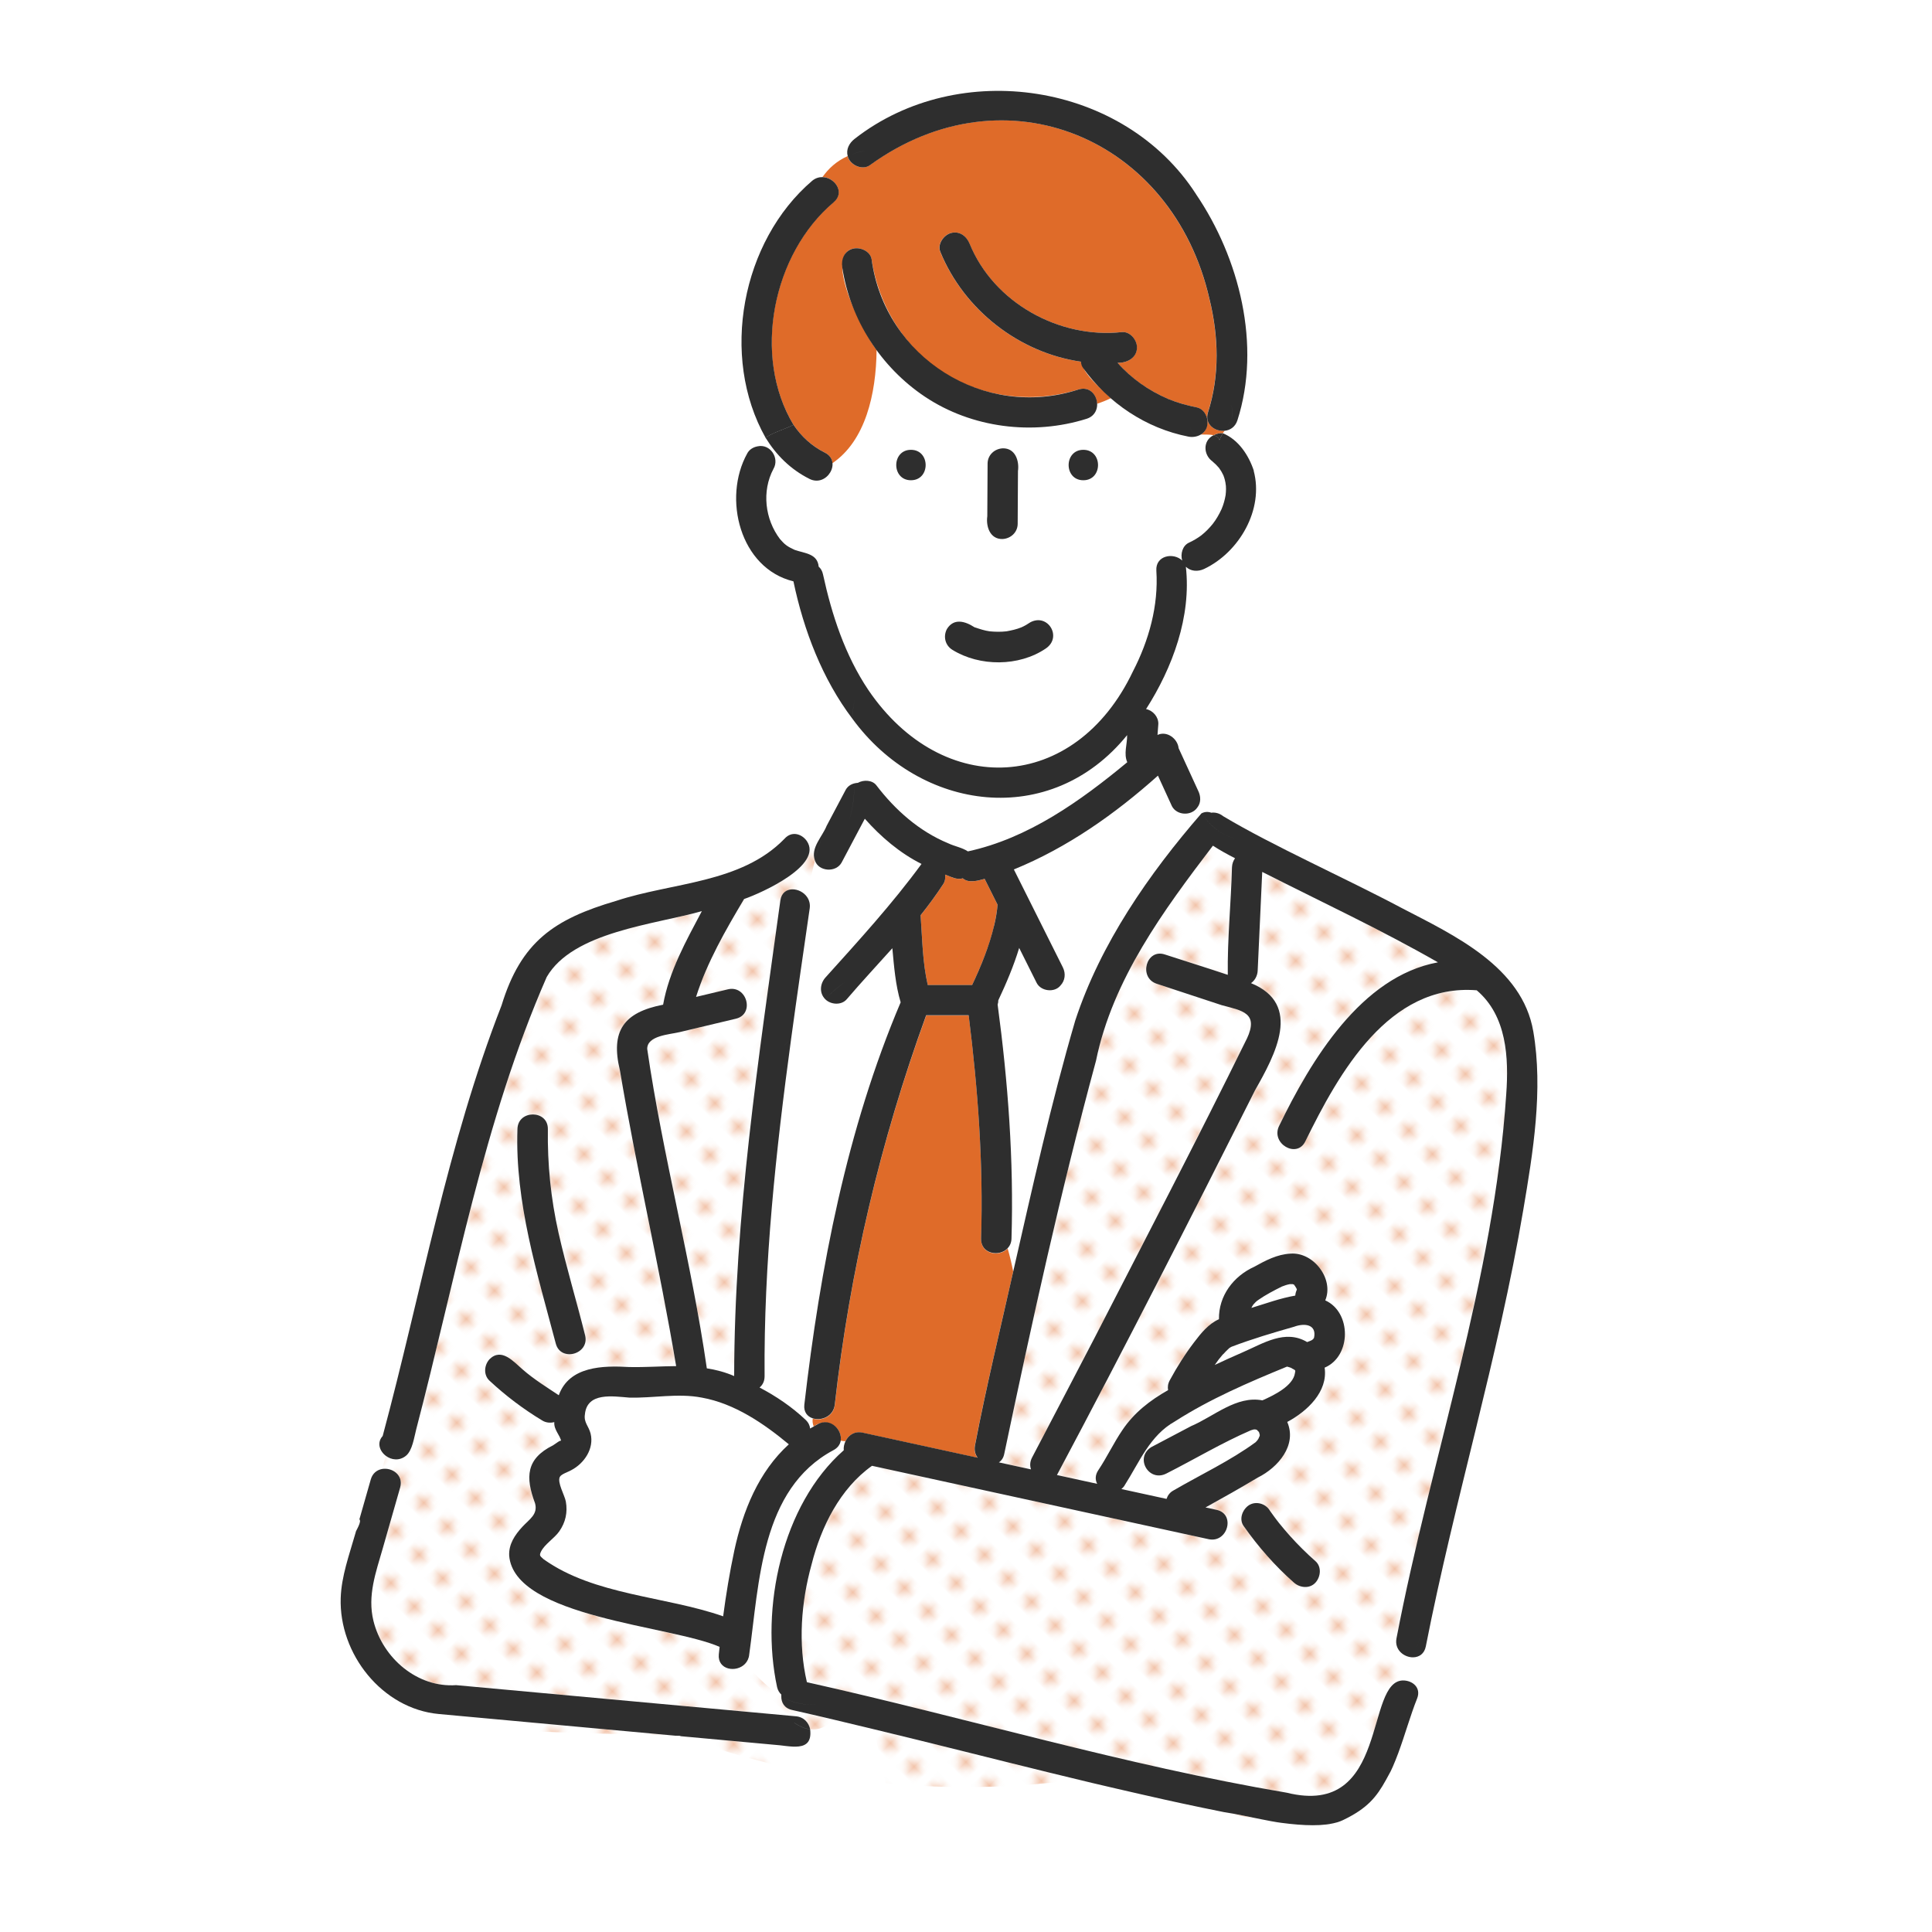 <?xml version="1.0" encoding="UTF-8"?>
<svg id="txt" xmlns="http://www.w3.org/2000/svg" xmlns:xlink="http://www.w3.org/1999/xlink" viewBox="0 0 400 400">
  <defs>
    <style>
      .cls-1 {
        clip-path: url(#clippath);
      }

      .cls-2 {
        fill: none;
      }

      .cls-2, .cls-3, .cls-4, .cls-5, .cls-6, .cls-7, .cls-8, .cls-9, .cls-10 {
        stroke-width: 0px;
      }

      .cls-3 {
        fill: url(#_新規パターン_5);
      }

      .cls-4 {
        opacity: .4;
      }

      .cls-4, .cls-9 {
        fill: #df6B29;
      }

      .cls-5 {
        fill: url(#_新規パターン_5-3);
      }

      .cls-6 {
        fill: url(#_新規パターン_5-4);
      }

      .cls-7 {
        fill: url(#_新規パターン_5-2);
      }

      .cls-8 {
        fill: #2e2e2e;
      }

      .cls-10 {
        fill: #fff;
      }
    </style>
    <clipPath id="clippath">
      <path class="cls-2" d="m370,200c0,56.63-32.22,109.98-74.8,140.88,0,0,4.51,4.58-8.24,27.62-1.97,3.55-3.82,5.89-8.9,8.33s-16.06.16-24.76-1.57c-6.65-1.32-30.25-6.81-30.25-6.81-7.54,1.02-15.23,1.55-23.04,1.55-20.85,0-40.82-3.75-59.27-10.62,0,0-48.08-1.16-54.32-2.3-4.31-.79-9.17-2.77-11.1-4.73-17.79-18.07.79-35.93-.89-37.77-27.59-30.22-44.42-70.44-44.42-114.58C30,106.11,106.11,0,200,0s170,106.11,170,200Z"/>
    </clipPath>
    <pattern id="_新規パターン_5" data-name="新規パターン 5" x="0" y="0" width="4.98" height="5.18" patternTransform="translate(-14372.94 6557.42) rotate(45) scale(1.38)" patternUnits="userSpaceOnUse" viewBox="0 0 4.98 5.18">
      <g>
        <rect class="cls-2" x="0" width="4.98" height="5.18"/>
        <rect class="cls-10" x="0" y="0" width="4.98" height="5.18"/>
        <circle class="cls-4" cx="2.49" cy="2.59" r="1.06"/>
      </g>
    </pattern>
    <pattern id="_新規パターン_5-2" data-name="新規パターン 5" patternTransform="translate(-14377.58 6555.28) rotate(45) scale(1.38)" xlink:href="#_新規パターン_5"/>
    <pattern id="_新規パターン_5-3" data-name="新規パターン 5" patternTransform="translate(-14377.58 6555.28) rotate(45) scale(1.38)" xlink:href="#_新規パターン_5"/>
    <pattern id="_新規パターン_5-4" data-name="新規パターン 5" patternTransform="translate(-14377.58 6555.28) rotate(45) scale(1.38)" xlink:href="#_新規パターン_5"/>
  </defs>
  <circle class="cls-10" cx="200" cy="200" r="170"/>
  <g class="cls-1">
    <g>
      <path class="cls-10" d="m270.31,277.68c.12.06.21.15.33.21.39-.13.91-.35,1.08-.47-.08.06.22-.21.29-.28,0-.01,0-.02.02-.05-.17.17-.02-.05.04-.11.58-2.78-1.96-3.08-4.14-2.27-4.36,1.24-8.71,2.52-12.94,4.14-.17.07-.31.18-.47.28-1.16,1.04-2.12,2.24-3,3.52,1.89-.89,3.79-1.76,5.7-2.58,4.28-1.84,8.51-4.69,13.1-2.37Z"/>
      <path class="cls-9" d="m260.49,296.29s.02.04.04.07c0,0,0,0,0,0-.01-.02-.03-.05-.04-.07Z"/>
      <path class="cls-9" d="m260.8,297.12c-.02.07-.04.13-.05.2-.07.3.06.03.05-.2Z"/>
      <path class="cls-9" d="m260.84,297.24s-.02-.1-.04-.15c0,0,0,0,0,.01.02.05.02.07.04.14Z"/>
      <path class="cls-9" d="m272.02,277.09s0,0,0,0c0,0,0-.03.02-.04,0,.01-.01.03-.02.04Z"/>
      <path class="cls-9" d="m260.7,296.63c0-.05-.07-.17-.17-.26.04.08.09.15.13.23.02.02.03.04.04.03Z"/>
      <path class="cls-9" d="m260.81,297.06s0,.01,0,.02h0s0-.01,0-.02Z"/>
      <path class="cls-9" d="m268.04,266.1s0,0,0,0c-.04-.05-.06-.08-.08-.11-.03-.02-.03-.03-.07-.05,0,0,0,0,0,0-.02,0-.04,0-.06-.01.04.04.07.08.12.12.04.03.08.06.1.06Z"/>
      <path class="cls-9" d="m272.07,276.96s0,.01-.01.02c0,0,0,.02,0,.03,0-.01.01-.03.02-.04Z"/>
      <path class="cls-9" d="m272.05,277.01s0,0,0,0c0,.01,0,.03-.01.04.01-.02,0-.02.01-.04Z"/>
      <path class="cls-10" d="m259.11,270.74s0,.02,0,.03c3.01-.91,5.99-2.01,9.09-2.55.03-.42.15-.84.33-1.23-.02-.06-.03-.12-.05-.17-.02-.04-.02-.06-.03-.09-.16-.27-.2-.33-.33-.54-.04-.04-.1-.09-.17-.17-.03-.03-.08-.07-.12-.12-.09-.03-.15-.04-.23-.07-.18,0-.36,0-.54.01-.57.1-1.11.29-1.65.5-1.7.85-3.33,1.7-4.89,2.78.08-.05.06-.02-.22.15,0,0-.01,0-.02.01-.26.23-.42.36-.65.65-.04.08-.11.18-.18.22-.12.19-.24.37-.33.57Z"/>
      <path class="cls-9" d="m260.8,297.12h0s0-.02,0-.02c0,0,0,0,0,0,0,0,0,.02,0,.02Z"/>
      <path class="cls-10" d="m242.86,308.62c5.63-3.27,11.86-6.2,17.08-10.03-.02.02.22-.25.34-.37.09-.13.24-.35.23-.34.06-.1.17-.41.2-.46,0-.03.02-.07.03-.1.01-.05.03-.12.05-.2,0-.03,0-.06-.01-.09-.13-.43-.05-.17,0,0,0,0,0,0,0,0,0,.02.01.04.02.06,0,0,0,0,0-.01-.04-.13-.08-.27-.1-.4-.02-.03-.03-.06-.05-.09-.03-.03-.07-.11-.14-.23-.05-.05-.1-.1-.16-.15.14.16.25.29-.19-.19.06.06.13.13.19.19-.05-.06-.11-.13-.14-.17-.1-.03-.28-.08-.26-.08-.43-.05-.46.01-1.01.17-5.95,2.57-11.63,5.98-17.43,8.92-3.68,1.94-6.68-3.25-3.18-5.44,2.76-1.46,5.53-2.92,8.29-4.37,4.69-2,9.36-6.34,14.72-5.31,2.41-1.06,6.37-3,6.74-5.67.08-.54.19-.47-.4-.85.41.27-.36-.14-.43-.22-.23-.08-.46-.15-.7-.22-.05,0-.07-.01-.1-.02-.01,0-.03,0-.04,0-7.96,3.27-15.93,6.68-23.19,11.34-2.53,1.62-4.49,3.41-6.09,5.97-1.75,2.6-2.9,5.71-5.01,8.04,3.12.68,6.23,1.36,9.35,2.04.23-.71.69-1.34,1.37-1.71Z"/>
      <path class="cls-9" d="m267.78,265.87s0,0,0,0c.01.02.03.03.04.05,0,0,0,0,0,0-.01-.02-.03-.03-.04-.05Z"/>
      <path class="cls-3" d="m258.62,210.53c-.91-1.43-4.21-1.93-5.69-2.42-4.48-1.48-8.97-2.95-13.45-4.43-3.84-1.26-2.19-7.34,1.67-6.07,4.33,1.43,8.71,2.77,13.04,4.22-.1-7.4.67-14.88.87-22.31.03-.68.26-1.31.63-1.83-1.57-.8-3.11-1.65-4.58-2.6-10.19,13.36-20.76,27.68-24.2,44.51-7.3,26.88-13.26,54.11-18.99,81.36-.16.86-.58,1.44-1.12,1.81,2.22.48,4.43.97,6.65,1.45-.25-.73-.24-1.58.22-2.46,4.31-8.22,8.61-16.44,12.89-24.68,6.66-12.81,13.24-25.65,19.76-38.53,3.81-7.87,8.18-15.52,11.8-23.47.53-1.25,1.31-3.28.5-4.56Z"/>
      <path class="cls-9" d="m201.77,129.87c.32.16.16.07.02,0,0,0-.02,0-.02,0,0,0,0,0,0,0Z"/>
      <path class="cls-9" d="m260.37,269.24s.1-.06.14-.1c-.04.02-.09.06-.14.1Z"/>
      <path class="cls-9" d="m201.77,129.87s-.02-.01-.04-.02c-.12-.05-.09-.02.04.02Z"/>
      <path class="cls-9" d="m272.07,276.96s0,.01,0,.02c0,0,.01-.02,0-.02Z"/>
      <path class="cls-9" d="m272.07,276.95c.02-.09.04-.18.05-.23-.02.11-.04.18-.05.23Z"/>
      <path class="cls-9" d="m268.05,266.1s0-.05-.08-.11c.02.03.05.06.08.11Z"/>
      <path class="cls-9" d="m260.16,269.38c.07-.04.09-.06.14-.09.02-.02.05-.04.07-.06-.07.05-.14.1-.21.14Z"/>
      <path class="cls-9" d="m259.5,270.08s-.02.03-.03.05c.04-.05.1-.11.15-.17.05-.09.04-.13-.12.12Z"/>
      <path class="cls-9" d="m259.39,270.21s.04-.02.06-.04c0-.01.02-.03.03-.04-.04.05-.08.08-.09.08Z"/>
      <path class="cls-9" d="m268.54,266.97s0,0,0,0c0-.03-.03-.08-.07-.15.02.05.04.09.06.16Z"/>
      <path class="cls-9" d="m199.33,181.85c-1.28.41-2.47-.37-3.66-.76.1.68,0,1.37-.39,1.97-1.45,2.23-3.03,4.36-4.68,6.44.35,4.82.39,9.71,1.48,14.45h9.19c2.44-5.18,4.72-10.9,5.27-16.62-.89-1.79-1.79-3.57-2.68-5.36-1.44.39-3.36.93-4.53-.12Z"/>
      <path class="cls-10" d="m135.6,289.19c-1.77.1-3.53.21-5.3.17-3.37-.27-8.74-1.19-9.19,3.46-.27,1.69.75,2.39,1.16,3.96.8,3.13-1.32,6.22-4.03,7.62-.57.34-2.03.79-2.33,1.37-.59,1.15,1.01,3.82,1.24,5.11.4,2.23-.06,4.31-1.36,6.17-1.01,1.44-3.06,2.67-3.8,4.23-.4.83-.15.88.58,1.56,10.53,7.48,25.18,7.6,37.15,11.8,1.75-12.55,3.86-26.81,13.59-35.59-5.16-4.3-11.22-8.46-18.02-9.67-3.18-.65-6.49-.36-9.7-.18Z"/>
      <path class="cls-3" d="m160.25,370.1v-8.88c-16.8-1.54-33.6-3.08-50.4-4.62v4.1c1.89-1.66,5.54-.97,5.23,2.13-.43,4.33-.87,8.66-1.3,12.99-1.89,18.94-3.79,37.88-5.68,56.82-1.18,11.82-2.36,23.64-3.55,35.46-.17,1.66-1.35,2.63-2.65,2.91-.11,1.29.13,2.37.62,3.33,10.69-3.38,24.46,2.47,33.14-7.08,12.44-13.34,13.8-32.18,16.34-49.34,1.93-14.87,4.87-29.8,4.68-44.82-.11-2.27,1.82-3.27,3.57-2.99Z"/>
      <path class="cls-10" d="m167.74,358.04c.62,5-4.29,3.35-7.49,3.18v8.88c1.38.22,2.64,1.21,2.73,2.99.43,9.69-1.29,19.47-2.47,29.05,1.06-2.04,3.55-1.59,5.48-1.62,6.71.07,13.44-.14,20.14.08-1.68-10.97-3.53-21.92-5.77-32.8-.4-1.96.88-3.35,2.37-3.79-.76-1.91-1.39-3.86-1.67-5.95-2.81-.68-5.61-1.36-8.42-2.02-1.43,1.26-2.93,2.25-4.9,2Z"/>
      <path class="cls-7" d="m310.28,211.3c-1.05-2.37-2.66-4.44-4.54-6.26-18.2-1.46-28.54,17.09-35.48,31.27-1.77,3.65-7.21.45-5.44-3.18,6.58-13.54,16.95-30.95,32.89-33.88-11.84-6.78-24.22-12.55-36.38-18.72-.31,6.81-.63,13.63-.94,20.44-.05,1.06-.57,2.02-1.38,2.59,10.73,4.4,4.96,14.87.86,22.13-13.43,26.69-27,53.33-41.04,79.71,2.78.61,5.55,1.21,8.33,1.82-.42-.81-.45-1.8.23-2.82,1.79-2.69,3.16-5.64,4.99-8.31,2.4-3.6,5.72-6.16,9.46-8.27-.12-.63-.03-1.33.35-2.04,1.49-2.75,3.17-5.43,5.07-7.91,1.4-1.84,2.94-3.77,5.11-4.73-.08-4.86,3-8.91,7.33-10.87,2.35-1.3,4.73-2.58,7.47-2.71,4.81-.37,9.06,5.27,7.21,9.68,5.45,2.44,5.45,11.56-.13,13.93.73,4.96-3.6,9.03-7.74,11.24,2.06,4.81-1.88,9.42-6.09,11.51-3.56,2.14-7.19,4.18-10.83,6.19.77.17,1.54.33,2.3.5,3.97.86,2.28,6.94-1.67,6.07-23.23-5.06-46.45-10.13-69.68-15.19-6.64,4.72-10.56,12.69-12.51,20.42-2.17,7.83-2.83,16.42-.97,24.38,33.16,7.41,65.82,17.2,99.35,22.88,21.4,5.3,16.01-23.5,24.23-23.24.7-1.59,1.4-3.17,2.01-4.78-1.88.06-3.98-1.51-3.5-3.94,3.16-16.15,7.32-32.09,11.15-48.09,3.62-15.11,7.16-30.28,9.58-45.63.99-6.27,1.76-12.58,1.99-18.93.18-4.88.46-10.69-1.57-15.26Zm-37.92,116.37c-1.2,1.31-3.22,1.09-4.45,0-3.94-3.48-7.41-7.44-10.43-11.74-1.53-2.27,1.03-5.45,3.56-4.63,1.75.52,2.4,2.43,3.53,3.69-.56-.76.1.13.24.3.75.93,1.52,1.84,2.32,2.73,1.64,1.83,3.4,3.56,5.24,5.19,1.32,1.16,1.09,3.26,0,4.45Z"/>
      <path class="cls-5" d="m281.86,374.88c-8.34,6.01-19.26,1.64-28.47.3-24.3-4.85-48.24-11.33-72.33-17.12.27,2.08,2.84,14.21,3.6,16.12,1.53-.45,3.64,1.72,4.05,3.73,3.64,17.7,3.98,23.75,6.47,41.64,1.39,9.96,2.52,20.24,5.74,29.82,3.08,10.34,10.92,16.62,21.52,18.25,21.2,3.44,43.26.88,64.61-.38,2.08-.15,3.08,1.44,3.02,3.07,1.67.2,3.32.27,4.9-.11-4.5-27.08-8.27-54.27-12.78-81.35-.39-2.35,1.57-3.89,3.37-3.94l-1.9-11.71c-.56.59-1.15,1.16-1.81,1.68Z"/>
      <path class="cls-10" d="m181.43,162.59c3.92,5.14,8.89,9.56,14.91,12.04,1.3.62,2.86.87,4.06,1.67,12.5-2.7,23.3-10.43,33-18.46-.79-1.77,0-3.75-.03-5.61-15.85,19.54-42.83,15.87-56.9-3.42-.21,4.3.46,8.91.42,13.4.23-.06.47-.1.72-.11,1.19-.67,2.96-.6,3.81.48Z"/>
      <path class="cls-10" d="m218.94,204.65c-1.4.82-3.55.39-4.31-1.13-1.2-2.41-2.41-4.82-3.61-7.22-1.14,3.71-2.66,7.31-4.32,10.84,0,.31-.05.6-.14.88,2.15,16.05,3.35,32.24,2.87,48.44-.03.86-.34,1.52-.8,2.02.45,1.59.85,3.19,1.14,4.78,3.96-17.41,7.81-34.79,12.84-51.96-1.18-2.31-2.16-4.69-3.03-7.22-.19.2-.37.42-.64.57Z"/>
      <path class="cls-10" d="m247.92,167.22c-1.22,1.81-4.23,1.67-5.26-.26-.97-2.11-1.94-4.22-2.9-6.33-8.89,7.94-18.73,14.89-29.83,19.42,3.38,6.76,6.76,13.53,10.15,20.29.63,1.27.45,2.75-.5,3.74.87,2.54,1.85,4.91,3.03,7.22,5.23-15.92,15.25-30.35,26.13-42.89-.28-.39-.55-.78-.82-1.19Z"/>
      <path class="cls-10" d="m170.85,206.9c-1.25-1.27-1.08-3.15.02-4.43,6.89-7.65,13.91-15.33,19.93-23.56-4.5-2.27-8.42-5.62-11.74-9.36-1.59,3-3.18,6-4.77,9.01-1.13,2.2-4.83,1.96-5.57-.39-.67,2.53-1.18,5.06-1.6,7.59.42.63.65,1.42.52,2.33-1.3,8.97-2.62,17.99-3.85,27.03,2.6-2.61,4.54-5.55,7.05-8.21Z"/>
      <path class="cls-10" d="m168.28,293.69c-1.1-.36-1.92-1.3-1.74-2.84,3.27-28.32,8.79-57.03,19.94-83.29-1.07-3.63-1.36-7.45-1.72-11.2-3.15,3.53-6.38,6.99-9.44,10.56-1.12,1.3-3.35,1.14-4.47-.02-2.51,2.66-4.45,5.59-7.05,8.21-3.15,23.18-5.68,46.54-5.49,69.83,0,1.05-.41,1.83-1.04,2.33,3.44,1.81,6.68,4,9.52,6.68.59.56.88,1.19.95,1.81.24-.14.49-.28.74-.42-.25-.64-.29-1.18-.19-1.65Z"/>
      <path class="cls-9" d="m209.04,266.51c.25-1.08.49-2.16.73-3.24-.3-1.59-.69-3.19-1.14-4.78-1.72,1.84-5.6,1.18-5.5-2.02.48-15.46-.65-30.89-2.57-46.22h-8.8c-9.53,26.19-15.8,52.91-18.92,80.61-.28,2.46-2.79,3.41-4.56,2.84-.1.47-.05,1.01.19,1.65,2.7-2.14,6,.15,5.59,2.98.31.05.64.08.97.08.59-1.23,1.85-2.15,3.55-1.78,7.94,1.73,15.87,3.46,23.81,5.19-.49-.66-.74-1.51-.55-2.52,2.1-11,4.71-21.87,7.19-32.78Z"/>
      <path class="cls-10" d="m174.67,300.26c-.06-.63.08-1.28.36-1.87-.33,0-.66-.03-.97-.08-.13.77-.6,1.49-1.54,1.97-14.99,8.02-15.31,27.36-17.4,42.27-.07.8-.39,1.44-.84,1.92,2.56,2.69,4.88,5.15,7.48,6.71,0-.12-.02-.23,0-.35-.4-.36-.71-.86-.87-1.53-3.51-16.32.94-37.74,13.8-49.05Z"/>
      <path class="cls-6" d="m154.27,344.48c-1.79,1.93-5.76,1.31-5.46-1.92.05-.52.11-1.04.17-1.56-9.95-4.43-42.54-6.09-43.57-18.9-.1-2.38,1.18-4.29,2.73-5.96,1.45-1.57,3.27-2.56,2.62-4.89-2.01-5.34-1.87-9.22,3.74-11.98.46-.26,1.74-1.35,1.69-.82-.2-1.27-1.55-2.34-1.43-3.99-.82.22-1.72.14-2.44-.3-3.92-2.36-7.61-5.15-10.97-8.27-1.29-1.2-1.12-3.23,0-4.45,2.51-2.47,5.01.54,6.91,2.17,2.3,2,4.92,3.61,7.43,5.29,2.17-6.04,9.16-6.16,14.59-5.84,3.31.06,6.52-.17,9.71-.19-3.43-20.49-8.2-40.73-11.64-61.23-1.98-8.14.77-12.04,8.94-13.61,1.22-6.92,4.76-13.21,8.02-19.37-9.72,2.78-26.66,4.21-32.12,13.63-13.08,29.86-18.81,62.3-27.03,93.7-.41,1.55-.77,4.33-2.11,5.42-1.39,1.12-3.03.87-4.16.02l-.79,2.7c2.05-.37,4.5,1.23,3.76,3.83-1.19,4.17-2.39,8.35-3.58,12.52-1.42,4.98-3.25,9.87-1.95,15.1,1.94,7.8,9.17,13.87,17.12,13.3,23.45,2.15,46.9,4.3,70.36,6.45,1.7.16,2.67,1.37,2.94,2.7,1.98.25,3.48-.73,4.9-2-2.89-.67-5.78-1.37-8.68-2.01-1.61-.36-2.25-1.58-2.22-2.84-2.6-1.56-4.92-4.03-7.48-6.71Zm-40.84-110.71c-.53,14.67,4.06,28.67,7.7,42.68.98,3.94-5.09,5.61-6.08,1.67-3.83-14.55-8.45-29.14-7.93-44.36.06-4.06,6.36-4.06,6.3,0Z"/>
      <path class="cls-10" d="m253.78,100.3c-.12-.66-.25-1.21-.5-1.86-.26-.59-.54-1.04-.91-1.54-.32-.36-.62-.7-.96-1.01-.08-.07-.73-.61-.3-.29-1.97-1.31-2.16-4.36.16-5.48-.78-.19-1.76-.11-2.65-.15-.75.45-1.69.61-2.57.44-6-1.17-11.5-4-16.07-7.96-.91.46-1.86.83-2.84,1.15.05,1.3-.59,2.63-2.18,3.13-15.63,5.07-34.05-.65-43.46-14.27-.09,9.17-2.33,18.84-9.15,23.47.03,3.22-3.33,4.77-6.09,2.44-1.91.36-4.02.45-6.39.22,2.37.24,4.48.14,6.39-.22-3.25-1.94-5.83-4.59-7.75-7.72-.66.47-1.23,1.05-1.64,1.82,2.6-.58,4.59,2.41,3.29,4.66-2.46,4.62-1.77,10.44,1.35,14.54.36.39.83.96,1.31,1.28.42.34,1.31.77,1.71.95,2.04.73,4.74.74,4.99,3.48.41.37.73.88.89,1.58,1.84,8.42,4.55,16.73,9.38,23.94,15.44,22.72,42.83,21.29,54.78-3.81,3.31-6.43,5.32-13.63,4.86-20.89-.2-3.14,3.53-3.82,5.35-2.09-.41-1.34.06-3.08,1.39-3.69.91-.42,1.77-.93,2.58-1.53.9-.73,1.6-1.45,2.35-2.35.74-.97,1.32-1.97,1.83-3.07.4-.93.67-1.91.84-2.9.09-.67.1-1.38.05-2.06-.01-.17-.18-.92,0-.19Zm-49.37,6.58c.02-3.64.04-7.27.06-10.91,0-1.77,1.44-3.07,3.15-3.15,1.69-.08,3.16,1.5,3.15,3.15-.02,4.16-.05,8.32-.07,12.48,0,1.77-1.44,3.07-3.15,3.15-2.57.04-3.44-2.56-3.14-4.72Zm-15.8-7.45c-4.06,0-4.05-6.3,0-6.3s4.05,6.3,0,6.3Zm27.9,34.85c-5.54,3.75-13.67,3.76-19.32.26-1.5-.93-1.94-2.77-1.13-4.31,1.44-2.32,3.77-1.62,5.68-.38.02,0,.04.01.06.03,1.2.4,2.06.69,3.12.84,1.15.1,2.32.13,3.47,0,1.06-.19,2.1-.42,3.11-.83.65-.3,1.25-.64,1.84-1.04,3.62-1.94,6.69,3.09,3.18,5.44Zm7.79-34.85c-4.06,0-4.05-6.3,0-6.3s4.05,6.3,0,6.3Z"/>
      <path class="cls-9" d="m181.5,72.44c-2.5-2.99-11.1-19.39-4.93-20.95,1.5-.4,3.62.51,3.88,2.2,1.4,9.21,6.4,17.78,14.21,23,8.42,5.63,19,6.96,28.62,3.95,2.28-.71,3.78,1.09,3.86,2.95.97-.32,1.93-.69,2.84-1.15-2.16-2.15-5.35-4.57-6.21-7.56-12.76-1.84-24.19-10.71-29.11-22.76-.65-1.58.71-3.46,2.2-3.87,1.78-.49,3.23.63,3.87,2.2,4.99,12.23,18.56,19.7,31.5,18.31,1.7-.18,3.15,1.59,3.15,3.15.01,2.21-2.07,3.27-4.02,3.2,1.01,1.14,2.35,2.42,3.47,3.32.21-.28.43-.56.63-.86-.2.31-.42.58-.63.86,1.93,1.57,4.6,3.13,6.98,4.16,1.9.77,3.88,1.35,5.89,1.74,2.53.5,3.11,4.44.9,5.63.89.04,1.87-.04,2.65.15.6-.32,1.28-.48,1.93-.4.11-.18.22-.36.34-.53-2.02.2-4.22-1.36-3.43-3.84,2.45-7.62,2.19-15.77.29-23.49-7.61-33.25-42.26-47.95-70.28-27.67-1.59,1.19-4.2-.05-4.61-1.86-2.35,1.07-3.96,2.58-5.2,4.33,2.55.08,4.73,3.2,2.29,5.21-12.62,10.63-16.94,31.79-8.31,46.08.06-.03.11-.05.17-.08-.06.03-.11.05-.17.08,1.61,2.38,3.74,4.38,6.49,5.76,1.04.52,1.51,1.34,1.58,2.2,6.82-4.63,9.06-14.3,9.15-23.47Z"/>
      <path class="cls-3" d="m167.13,185.75c.42-2.53.93-5.06,1.6-7.59-.93-2.61,1.53-4.86,2.44-7.16l-4.14,3.09c3.51,5-9.22,10.75-12.95,12.05-3.85,6.46-7.66,13.08-9.95,20.27,2.2-.52,4.39-1.05,6.59-1.57,3.95-.94,5.62,5.13,1.67,6.08-3.89.93-7.77,1.85-11.66,2.78-2.09.5-6.75.7-6.71,3.49,3.21,22.11,9.15,43.96,12.34,66.12,1.89.28,3.86.8,5.66,1.6.04-33.04,5.05-65.84,9.57-98.5.45-3.08,4.14-2.77,5.55-.65Z"/>
      <path class="cls-8" d="m317.45,213.54c-2.29-13.38-16.36-19.89-27.12-25.48-11.86-6.31-26.69-12.86-37.09-19.08-.79-.63-1.66-.82-2.47-.72-.65-.24-1.36-.21-2.02.14,2.34,3.24,5.11,5.57,10.21,5.57-5.1,0-7.88-2.33-10.21-5.57-10.89,12.54-20.9,26.96-26.13,42.89.81,1.58,1.71,3.13,2.74,4.68-1.03-1.55-1.93-3.1-2.74-4.68-5.02,17.17-8.87,34.55-12.84,51.96.59,3.14.88,6.28.88,9.42,0-3.14-.29-6.28-.88-9.42-2.7,12-5.61,23.94-7.92,36.03-.19,1,.06,1.86.55,2.52-7.94-1.73-15.87-3.46-23.81-5.19-1.7-.37-2.96.55-3.55,1.78,1.88.04,4.05-.52,6.22-.52-2.17,0-4.34.56-6.22.52-.28.59-.42,1.24-.36,1.87-12.85,11.3-17.32,32.73-13.8,49.05.16.67.48,1.17.87,1.53-.02.12.01.23,0,.35,2.56,1.53,5.39,2.19,9,1.29-3.61.9-6.44.25-9-1.29-.03,1.26.6,2.48,2.22,2.84,2.9.64,5.79,1.34,8.68,2.01,1.4-1.24,2.74-2.73,4.41-3.57-1.67.83-3.01,2.33-4.41,3.57,2.81.66,5.62,1.34,8.42,2.02-.23-1.75-.21-3.59.19-5.58-.4,1.99-.42,3.83-.19,5.58,24.09,5.79,48.02,12.27,72.33,17.12,9.79,1.46,22.38,6.42,30.28-1.99l-.84-5.16.84,5.16c5.37-5.67,6.9-14.51,9.7-21.51.89-2.22-.86-3.68-2.75-3.76-2.15,4.84-4.36,9.67-4.36,15.05,0-5.38,2.21-10.21,4.36-15.05-8.21-.27-2.83,28.54-24.23,23.24-33.54-5.68-66.19-15.48-99.35-22.88-1.86-7.96-1.2-16.55.97-24.38,1.95-7.73,5.87-15.71,12.51-20.42,23.23,5.06,46.45,10.13,69.68,15.19,3.95.86,5.64-5.21,1.67-6.07-.77-.17-1.54-.33-2.3-.5,3.64-2.01,7.26-4.05,10.83-6.19,4.21-2.09,8.16-6.71,6.09-11.51,4.14-2.21,8.47-6.28,7.74-11.24,5.58-2.37,5.58-11.49.13-13.93,1.86-4.41-2.4-10.05-7.21-9.68-2.74.14-5.12,1.41-7.47,2.71-4.33,1.96-7.41,6.01-7.33,10.87-2.17.96-3.71,2.89-5.11,4.73-1.9,2.48-3.58,5.16-5.07,7.91-.39.71-.47,1.41-.35,2.04-3.73,2.11-7.06,4.68-9.46,8.27-1.82,2.67-3.19,5.62-4.99,8.31-.68,1.02-.65,2.01-.23,2.82-2.78-.61-5.55-1.21-8.33-1.82,14.03-26.37,27.61-53.01,41.04-79.71,4.09-7.23,9.87-17.76-.86-22.13.81-.57,1.33-1.53,1.38-2.59.31-6.81.63-13.63.94-20.44,12.16,6.17,24.55,11.94,36.38,18.72-15.94,2.93-26.31,20.34-32.89,33.88-1.77,3.63,3.67,6.83,5.44,3.18,6.94-14.17,17.29-32.73,35.48-31.27,6.23,5.29,6.65,13.95,6.11,21.51-2.54,38.37-15.52,75.06-22.72,112.65-.48,2.43,1.62,4,3.5,3.94,1.17-3.06,2.03-6.21,2.03-9.56,0,3.36-.86,6.5-2.03,9.56,1.18-.04,2.27-.72,2.57-2.26,5.93-30.28,15.02-59.87,20.17-90.32,2.03-12,4.16-24.87,2.08-37.02Zm-45.38,63.43s0-.01,0-.02c0,0,0,.01,0,.02Zm0-.03s.02-.12.05-.23c-.02.11-.04.18-.05.23Zm-3.53-9.99s0,0,0,0c-.02-.06-.04-.11-.06-.16.04.07.06.12.07.15Zm-.49-.86s-.06-.08-.08-.11c.02.03.05.06.08.11Zm-8.94,4.65c.09-.2.21-.39.33-.57-.02.01-.04.04-.06.04,0,0,.04-.03.09-.08.11-.19.23-.32.15-.17.24-.29.4-.43.65-.65,0,0,.01,0,.02-.01-.05.03-.07.04-.14.09.07-.05.14-.1.21-.14.06-.04.1-.07.14-.1,1.55-1.08,3.19-1.93,4.89-2.78.53-.21,1.08-.4,1.65-.5.18,0,.36,0,.54-.01.08.03.14.04.23.07-.01-.01-.03-.03-.04-.05,0,0,0,0,0,0,.01.01.03.03.04.05.03,0,.04,0,.06.01,0,0,0,0,0,0,.04.02.04.03.07.05.02.03.04.06.08.11,0,0,0,0,0,0-.02,0-.06-.03-.1-.06.07.07.13.13.17.17.13.2.17.26.33.54.01.03.02.04.03.09.02.06.03.12.05.17-.18.39-.3.8-.33,1.23-3.1.53-6.08,1.64-9.09,2.55,0,0,0-.02,0-.03Zm-5.89,9.67c.41-.46.83-.89,1.29-1.3.15-.1.3-.2.47-.28,4.23-1.61,8.59-2.9,12.94-4.14,2.17-.81,4.72-.51,4.14,2.27,0,0,0-.01.01-.02,0,.02-.01.03-.02.04,0,0,0,0,0,0,0,.01-.02.06-.03.08,0,0,0,0,0,0-.01.03-.02.04-.02.05-.07.08-.37.34-.29.28-.16.12-.69.34-1.08.47-4.56-2.72-9.09.28-13.43,2.16-1.92.83-3.82,1.69-5.7,2.58.55-.8,1.07-1.49,1.71-2.22Zm-20.4,27.15c3.06-4.78,5.22-10.36,10.43-13.27,7.27-4.66,15.23-8.07,23.19-11.34.01,0,.03,0,.04,0,.03,0,.06.01.1.02.23.07.47.13.7.22.07.07.84.48.43.22.59.38.48.31.4.85-.37,2.67-4.33,4.6-6.74,5.67-5.37-1.03-10.03,3.31-14.72,5.31-2.77,1.45-5.53,2.91-8.29,4.37-3.51,2.19-.5,7.38,3.18,5.44,5.8-2.94,11.48-6.35,17.43-8.92.55-.16.58-.22,1.01-.17-.03,0,.16.05.26.08.03.04.08.11.14.17.05.05.11.1.16.15-.01-.03-.02-.03-.04-.07.01.02.03.05.04.07.11.1.17.21.17.26,0,0-.02,0-.04-.03.02.03.03.06.05.09.02.13.06.26.1.4,0,0,0-.01,0-.02,0,0,0,.02,0,.02.01.05.02.11.04.15-.02-.07-.03-.09-.04-.14,0,0,0,.02,0,.03,0,.23-.13.5-.05.2,0,.03-.02.07-.03.1-.02.05-.14.36-.2.46,0,0-.14.2-.23.34-.12.12-.36.4-.34.37-5.22,3.83-11.45,6.75-17.08,10.03-.68.37-1.14,1-1.37,1.71-3.12-.68-6.23-1.36-9.35-2.04.24-.2.47-.43.67-.73Zm25.31-92.48c-10.22,20.79-20.96,41.38-31.56,62-4.28,8.23-8.58,16.46-12.89,24.68-.46.88-.48,1.73-.22,2.46-2.22-.48-4.43-.97-6.65-1.45.54-.36.96-.95,1.12-1.81,5.73-27.25,11.7-54.48,18.99-81.36,3.44-16.83,14.01-31.15,24.2-44.51,1.47.95,3.01,1.8,4.58,2.6-.37.52-.6,1.15-.63,1.83-.2,7.43-.97,14.91-.87,22.31-4.33-1.46-8.71-2.8-13.04-4.22-3.86-1.27-5.51,4.81-1.67,6.07,4.48,1.48,8.97,2.95,13.45,4.43,4.32,1.16,7.71,1.6,5.2,6.97Z"/>
      <path class="cls-8" d="m260.79,297.04s0,.06.01.09c0,0,0-.02,0-.02,0-.02-.01-.04-.02-.06Z"/>
      <path class="cls-8" d="m260.79,297.04s0,0,0,0c-.04-.16-.12-.42,0,0Z"/>
      <path class="cls-8" d="m260.74,297.32c.02-.07.04-.13.05-.2h0c-.02.08-.04.15-.05.2Z"/>
      <path class="cls-8" d="m260.8,297.1s0,0,0-.01h0s0,0,0,.01c0,0,0,0,0,0Z"/>
      <path class="cls-8" d="m260.66,296.6c-.05-.08-.09-.15-.13-.23,0,0,0,0,0,0,.06.12.11.2.14.23Z"/>
      <path class="cls-8" d="m260.37,296.21c-.07-.06-.13-.12-.19-.19.44.48.33.35.19.19Z"/>
      <path class="cls-8" d="m115.06,278.13c.98,3.93,7.06,2.27,6.08-1.67-1.77-7.1-3.9-14.11-5.51-21.25-1.59-7.07-2.3-14.18-2.2-21.43.06-4.06-6.24-4.06-6.3,0-.52,15.22,4.1,29.81,7.93,44.36Z"/>
      <path class="cls-8" d="m262.91,312.75c-.86-1.44-2.85-2.03-4.31-1.13-1.34.86-2.14,2.87-1.13,4.31,3.02,4.3,6.49,8.26,10.43,11.74,1.24,1.09,3.25,1.31,4.45,0,1.09-1.19,1.32-3.29,0-4.45-1.85-1.63-3.6-3.36-5.24-5.19-.8-.89-1.57-1.8-2.32-2.73-.14-.17-.8-1.06-.24-.3-.56-.74-1.11-1.48-1.64-2.24Z"/>
      <path class="cls-8" d="m164.45,356.68c1.25.83,2.32,1.24,3.29,1.36-.27-1.32-1.24-2.54-2.94-2.7-23.45-2.15-46.9-4.3-70.36-6.45-7.94.57-15.19-5.5-17.12-13.3-1.3-5.24.53-10.13,1.95-15.1,1.19-4.17,2.39-8.35,3.58-12.52.74-2.6-1.71-4.2-3.76-3.83l-3.36,11.44,3.36-11.44c-1.02.19-1.95.86-2.32,2.15-1.08,3.77-2.16,7.55-3.23,11.32-1.23,4.31-2.85,8.71-3,13.23-.39,11.57,8.57,22.95,20.32,24.03,6.33.58,12.65,1.16,18.98,1.74v-4.12,4.12c16.8,1.54,33.6,3.08,50.4,4.62v-2.45,2.45c3.19.17,8.11,1.82,7.49-3.18-.97-.12-2.04-.53-3.29-1.36Z"/>
      <path class="cls-8" d="m169.34,294.85c-.3.15-.58.32-.87.49.06.15.1.29.18.44-.08-.16-.12-.3-.18-.44-.25.14-.5.27-.74.42-.07-.62-.35-1.25-.95-1.81-2.84-2.68-6.08-4.87-9.52-6.68.62-.51,1.04-1.28,1.04-2.33-.19-23.29,2.34-46.65,5.49-69.83-1.05,1.06-2.19,2.07-3.54,2.97,1.36-.9,2.49-1.92,3.54-2.97,1.23-9.04,2.55-18.06,3.85-27.03.13-.91-.1-1.7-.52-2.33-.96,5.88-1.5,11.76-2.67,17.63,1.18-5.88,1.71-11.76,2.67-17.63-1.42-2.11-5.11-2.43-5.55.65-4.51,32.66-9.53,65.46-9.57,98.5-1.79-.79-3.77-1.31-5.66-1.6-3.19-22.16-9.13-44.01-12.34-66.12-.04-2.79,4.63-2.99,6.71-3.49,3.89-.93,7.77-1.85,11.66-2.78,3.94-.94,2.27-7.02-1.67-6.08-2.2.52-4.39,1.05-6.59,1.57,2.29-7.2,6.1-13.81,9.95-20.27,3.71-1.28,16.47-7.05,12.95-12.05l-12.43,9.27,12.43-9.27c-1.04-1.45-3.11-2.11-4.61-.4-9.01,9.25-23.2,8.98-34.81,12.83-12.87,3.77-19.72,8.46-23.75,21.65-11.22,28.75-16.63,59.45-24.61,89.15-1.26,1.38-.64,3.13.66,4.11l2.6-8.86-2.6,8.86c1.13.85,2.78,1.1,4.16-.02,1.34-1.08,1.7-3.87,2.11-5.42,8.22-31.39,13.95-63.84,27.03-93.7,5.42-9.39,22.42-10.87,32.12-13.64-3.25,6.15-6.79,12.45-8.02,19.37-8.18,1.58-10.92,5.45-8.94,13.61,3.44,20.49,8.21,40.73,11.64,61.22-3.19.02-6.4.26-9.71.19-5.42-.32-12.42-.2-14.59,5.84-2.52-1.68-5.13-3.29-7.43-5.29-1.9-1.63-4.41-4.64-6.91-2.17-1.12,1.22-1.29,3.26,0,4.45,3.35,3.12,7.04,5.91,10.97,8.27.72.43,1.62.52,2.44.3-.12,1.65,1.23,2.71,1.43,3.99.05-.53-1.23.56-1.69.82-5.61,2.78-5.74,6.61-3.73,11.98.65,2.32-1.18,3.32-2.62,4.89-1.55,1.68-2.84,3.59-2.73,5.96,1.02,12.81,33.59,14.47,43.57,18.9-.05.52-.12,1.04-.17,1.56-.3,3.23,3.66,3.85,5.46,1.92-.78-.82-1.58-1.66-2.42-2.5.84.84,1.64,1.68,2.42,2.5.45-.48.77-1.12.84-1.92,2.09-14.91,2.41-34.25,17.4-42.27.93-.48,1.41-1.2,1.54-1.97-1.34-.22-2.48-.89-3.31-2.53.82,1.64,1.97,2.32,3.31,2.53.38-2.21-2.05-4.84-4.72-3.46Zm-17.33,26.29c-.95,4.45-1.69,8.97-2.29,13.5-11.97-4.19-26.63-4.32-37.15-11.8-.73-.68-.97-.73-.58-1.56.74-1.56,2.79-2.78,3.8-4.23,1.3-1.86,1.76-3.93,1.36-6.17-.23-1.29-1.83-3.97-1.24-5.11.3-.58,1.75-1.03,2.33-1.37,2.71-1.4,4.82-4.49,4.03-7.62-.41-1.57-1.44-2.28-1.17-3.96.45-4.65,5.82-3.72,9.19-3.46,5,.13,10.06-.96,15.01,0,6.8,1.22,12.86,5.38,18.02,9.67-6.22,5.65-9.51,13.69-11.31,22.1Z"/>
      <path class="cls-8" d="m272.02,277.09s.02-.04.03-.09c0,0,0-.02,0-.03-.06.06-.21.29-.04.11Z"/>
      <path class="cls-8" d="m259.62,269.96c-.05.06-.11.12-.15.17,0,.01-.02.03-.03.04.07-.04.14-.14.18-.22Z"/>
      <path class="cls-8" d="m267.94,266.04s-.08-.08-.12-.12c0,0,0,0,0,0,.05.05.09.1.12.12Z"/>
      <path class="cls-8" d="m260.51,269.14s-.1.07-.14.1c-.03.02-.05.04-.07.06.27-.17.3-.2.22-.15Z"/>
      <path class="cls-8" d="m109.85,360.7v21.18-21.18c-.57.5-.98,1.2-1.07,2.13-1.18,11.82-2.36,23.64-3.55,35.46-1.89,18.94-3.79,37.88-5.68,56.82-.43,4.33-.87,8.66-1.3,12.99-.24,2.36,1.82,3.32,3.65,2.91.12-1.42.64-3.08,1.66-5.12-1.02,2.04-1.54,3.71-1.66,5.12,1.3-.28,2.49-1.25,2.65-2.91,1.18-11.82,2.36-23.64,3.55-35.46,1.89-18.94,3.79-37.88,5.68-56.82.43-4.33.87-8.66,1.3-12.99.31-3.1-3.34-3.79-5.23-2.13Z"/>
      <path class="cls-8" d="m301.08,468.73c-4.52-27.15-8.29-54.41-12.81-81.55-.27-1.63-1.45-2.3-2.7-2.26l3.09,19.03-3.09-19.03c-1.81.05-3.76,1.59-3.37,3.94,4.5,27.08,8.28,54.27,12.78,81.35,1.35-.33,2.66-.99,3.88-2.21-1.22,1.22-2.53,1.88-3.88,2.21.44,4.19,6.77,2.64,6.11-1.47Z"/>
      <path class="cls-8" d="m186.12,400.6c-6.7-.21-13.43,0-20.14-.08-1.93.03-4.42-.42-5.48,1.62,1.19-9.59,2.9-19.37,2.47-29.05-.09-1.77-1.36-2.77-2.73-2.99v20.18-20.18c-1.75-.28-3.68.71-3.57,2.99.19,15.03-2.75,29.96-4.68,44.82-2.55,17.16-3.91,36-16.34,49.34-8.66,9.53-22.45,3.7-33.14,7.08,1,1.95,3.08,3.42,5.7,5.16,4.4-.42,8.93-.11,13.37-.24-.33-1.74-.71-3.42-1.23-4.97.52,1.55.91,3.23,1.23,4.97,17.71.91,27.97-17.57,31.85-32.52,2.4-8.97,3.23-18.34,4.69-27.5.35,1.17,1.3,2.13,2.89,2.13h24.27c4.05,0,4.06-6.3,0-6.3h-21.27c-1.78.09-4.42-.49-5.47,1.24.58-3.94,1.12-7.89,1.65-11.83.36,1.34,1.6,2.35,3.03,2.35h19.48c1.42-.1,3.01.31,4.3-.44,5.75,33.19,1.71,67.81,45.56,68.8,13.1.89,26.33.3,39.48-.59l.04-1.03-.04,1.03c5.02-.34,10.02-.71,15.01-1.06,1.95-.14,2.96-1.7,3.02-3.23-4.23-.5-8.58-1.77-12.22,1.87,3.64-3.64,7.99-2.38,12.22-1.87.06-1.62-.93-3.22-3.02-3.07-21.35,1.27-43.41,3.82-64.61.38-10.6-1.63-18.45-7.91-21.52-18.25-3.21-9.58-4.35-19.86-5.74-29.82m-36.61-17.16l12.27.92-12.27-.92Z"/>
      <path class="cls-8" d="m201.79,129.87c.14.07.29.15-.02,0-.12-.04-.15-.06-.04-.02-1.91-1.24-4.25-1.93-5.68.38-.81,1.54-.37,3.38,1.13,4.31,5.65,3.5,13.79,3.49,19.32-.26,3.51-2.35.45-7.38-3.18-5.44-.59.4-1.19.75-1.84,1.04-1.01.41-2.05.64-3.11.83-1.15.13-2.32.11-3.47,0-1.06-.15-1.92-.44-3.12-.84Z"/>
      <path class="cls-8" d="m201.79,129.87s-.04-.02-.06-.03c.01,0,.02.01.04.02,0,0,.02,0,.02,0Z"/>
      <path class="cls-8" d="m167.59,99.15c3.62,1.81,6.81-3.63,3.18-5.44-2.75-1.37-4.87-3.38-6.49-5.76-2.12,1.03-4.23,1.57-5.78,2.67,2.18,3.56,5.16,6.56,9.08,8.52Z"/>
      <path class="cls-8" d="m172.6,41.88c2.44-2.01.26-5.14-2.29-5.21-2.41,3.41-3.45,7.7-5.85,11.31,2.41-3.61,3.44-7.9,5.85-11.31-.72-.02-1.47.19-2.16.76-14.62,12.5-19.14,36.38-9.64,53.21,1.55-1.1,3.66-1.64,5.78-2.67-8.62-14.29-4.31-35.45,8.31-46.08Z"/>
      <path class="cls-8" d="m191.49,82.13c9.72,6.5,22.37,8.06,33.47,4.58,3.86-1.21,2.21-7.29-1.67-6.07-19.51,6.35-40.1-6.63-42.83-26.95-.26-1.69-2.37-2.6-3.88-2.2-1.8.48-2.45,2.2-2.2,3.87,1.64,10.83,8.01,20.69,17.11,26.77Z"/>
      <path class="cls-8" d="m207.55,111.6c1.71-.08,3.14-1.38,3.15-3.15.02-3.64.04-7.27.06-10.91.3-2.15-.57-4.77-3.14-4.72-1.71.08-3.14,1.38-3.15,3.15-.02,3.64-.04,7.27-.06,10.91-.3,2.15.57,4.77,3.14,4.72Z"/>
      <path class="cls-8" d="m188.6,93.13c-4.05,0-4.06,6.3,0,6.3s4.06-6.3,0-6.3Z"/>
      <path class="cls-8" d="m224.29,93.13c-4.05,0-4.06,6.3,0,6.3s4.06-6.3,0-6.3Z"/>
      <path class="cls-8" d="m247.64,40.22c-14.93-23.2-49.1-28.35-70.7-11.47-1.15.89-1.81,2.21-1.43,3.58,1.06-.48,2.25-.88,3.64-1.15-1.39.28-2.59.67-3.64,1.15.41,1.8,3.02,3.04,4.61,1.86,28.04-20.28,62.68-5.57,70.28,27.67,1.9,7.72,2.16,15.87-.29,23.49-.8,2.48,1.41,4.04,3.43,3.84,1.1-1.66,2.32-3.29,1.22-5.5,1.11,2.21-.12,3.84-1.22,5.5,1.13-.11,2.2-.78,2.65-2.16,4.99-15.52.41-33.61-8.55-46.8Z"/>
      <path class="cls-8" d="m249.92,88.2c.36-1.56-.47-3.54-2.2-3.87-2.01-.39-4-.97-5.89-1.74-4.02-1.75-7.54-4.18-10.45-7.48,1.95.06,4.04-1,4.02-3.2,0-1.56-1.45-3.33-3.15-3.15-12.94,1.39-26.52-6.08-31.5-18.31-.64-1.57-2.1-2.69-3.87-2.2-1.49.41-2.85,2.29-2.2,3.87,4.92,12.05,16.34,20.92,29.11,22.76.03.46.16.9.44,1.3,5.23,7.25,13.01,12.5,21.83,14.22.88.17,1.82.01,2.57-.44-1.23-.06-2.26-.38-2.26-2.08,0,1.7,1.04,2.02,2.26,2.08.63-.38,1.12-.96,1.3-1.76Z"/>
      <path class="cls-8" d="m252.48,91.12c.18-.48.43-.95.71-1.4-.65-.09-1.33.08-1.93.4.55.14.99.43,1.21,1.01Z"/>
      <path class="cls-8" d="m259.6,97.49c-1.05-3.22-3.21-6.5-6.41-7.78-.28.46-.54.92-.71,1.4.1.26.17.56.17.96,0-.4-.07-.7-.17-.96-.34.92-.4,1.91.17,3.06-.57-1.15-.51-2.14-.17-3.06-.22-.58-.66-.87-1.21-1.01-2.32,1.12-2.13,4.17-.16,5.48-.14-.1-.16-.12-.13-.09.56.47.97.88,1.4,1.38.37.51.64.96.91,1.54.25.65.38,1.2.5,1.86-.07-.31-.08-.35-.07-.29.17.82.12,1.71.03,2.53-.17.99-.44,1.97-.84,2.9-.51,1.1-1.08,2.1-1.83,3.07-.74.9-1.44,1.62-2.35,2.35-.8.6-1.67,1.11-2.58,1.53-1.33.61-1.79,2.35-1.39,3.69-1.81-1.73-5.55-1.05-5.35,2.09.47,7.27-1.54,14.46-4.86,20.89-11.96,25.1-39.35,26.52-54.78,3.81-4.83-7.21-7.55-15.52-9.38-23.94-.15-.7-.47-1.22-.89-1.58-.25-2.74-2.95-2.75-4.99-3.48-.4-.18-1.29-.61-1.71-.95-.47-.32-.95-.89-1.31-1.28-3.12-4.1-3.81-9.93-1.35-14.54,1.3-2.24-.68-5.24-3.29-4.66-.51.94-.81,2.16-.81,3.83,0-1.67.3-2.89.81-3.83-.89.16-1.72.65-2.15,1.48-5.14,9.26-1.5,23.78,9.57,26.47,2.13,10.17,6.02,20.28,12.19,28.42.07-1.46.24-2.88.58-4.24-.34,1.36-.5,2.78-.58,4.24,14.08,19.3,41.06,22.95,56.9,3.42.04,1.87-.76,3.84.03,5.61-9.7,8.03-20.5,15.76-33,18.46-1.2-.8-2.76-1.05-4.06-1.67-6.03-2.49-10.99-6.9-14.91-12.04-.85-1.08-2.63-1.15-3.81-.48-.24.01-.48.05-.72.11-.02,3.36-.44,6.65-1.95,9.66,1.51-3.01,1.92-6.3,1.95-9.66-.75.19-1.41.62-1.81,1.36-1.31,2.47-2.62,4.95-3.93,7.42l.3-.22-.3.22c-.91,2.3-3.37,4.55-2.44,7.16.55-2.09,1.19-4.19,2.03-6.28-.84,2.09-1.47,4.19-2.03,6.28.74,2.36,4.43,2.6,5.57.39,1.59-3,3.18-6,4.77-9.01,3.32,3.75,7.23,7.09,11.74,9.36-6.02,8.23-13.04,15.91-19.93,23.56-1.1,1.28-1.26,3.16-.02,4.43,1.19-1.26,2.51-2.46,4.11-3.52-1.59,1.06-2.91,2.26-4.11,3.52,1.12,1.16,3.36,1.33,4.47.02,3.06-3.58,6.29-7.04,9.44-10.56.35,3.75.64,7.58,1.72,11.2-11.15,26.26-16.67,54.97-19.94,83.29-.18,1.54.64,2.48,1.74,2.84.48-2.27,4.15-2.95,2.47-6.31,1.68,3.35-1.99,4.03-2.47,6.31,1.77.57,4.28-.38,4.56-2.84,3.13-27.7,9.4-54.42,18.92-80.61h8.8c1.92,15.33,3.06,30.76,2.57,46.22-.1,3.2,3.78,3.86,5.5,2.02-1.03-3.67-2.44-7.33-4.28-11,1.83,3.67,3.24,7.33,4.28,11,.46-.49.78-1.16.8-2.02.49-16.2-.72-32.39-2.87-48.44.09-.28.15-.58.14-.88,1.66-3.53,3.19-7.13,4.32-10.84,1.2,2.41,2.41,4.82,3.61,7.22.88,1.77,3.72,2.1,4.94.56-.96-2.8-1.8-5.78-2.63-9.1.83,3.32,1.67,6.31,2.63,9.1.95-.99,1.13-2.47.5-3.74-3.38-6.76-6.76-13.53-10.15-20.29,11.1-4.53,20.94-11.48,29.83-19.42.97,2.11,1.94,4.22,2.9,6.33,1.02,1.93,4.03,2.07,5.26.26-1.19-1.81-2.32-3.83-3.67-5.84,1.35,2.02,2.48,4.03,3.67,5.84.79-1,.72-2.34.18-3.44-1.35-2.95-2.7-5.89-4.06-8.84-.21-1.98-2.42-3.65-4.37-2.74.06-.75.12-1.51.17-2.26.05-1.46-1.11-2.81-2.54-3.09,5.49-8.59,9.4-19.17,8.24-29.47,1,.96,2.48,1.06,3.77.46,7.28-3.44,12.43-12.33,10.27-20.34Zm-53.78,94.13c-1.02,4.28-2.68,8.36-4.55,12.32h-9.19c-1.09-4.74-1.13-9.62-1.48-14.45,1.65-2.08,3.23-4.21,4.68-6.44.39-.59.49-1.29.39-1.97,1.18.39,2.38,1.17,3.66.76,1.17,1.06,3.09.51,4.53.12.89,1.79,1.79,3.57,2.68,5.36-.13,1.4-.34,2.73-.71,4.3Zm34.23-68.05c4.2,0,2.1-6.3,6.3-8.4-4.2,2.1-2.1,8.4-6.3,8.4Z"/>
    </g>
  </g>
</svg>
